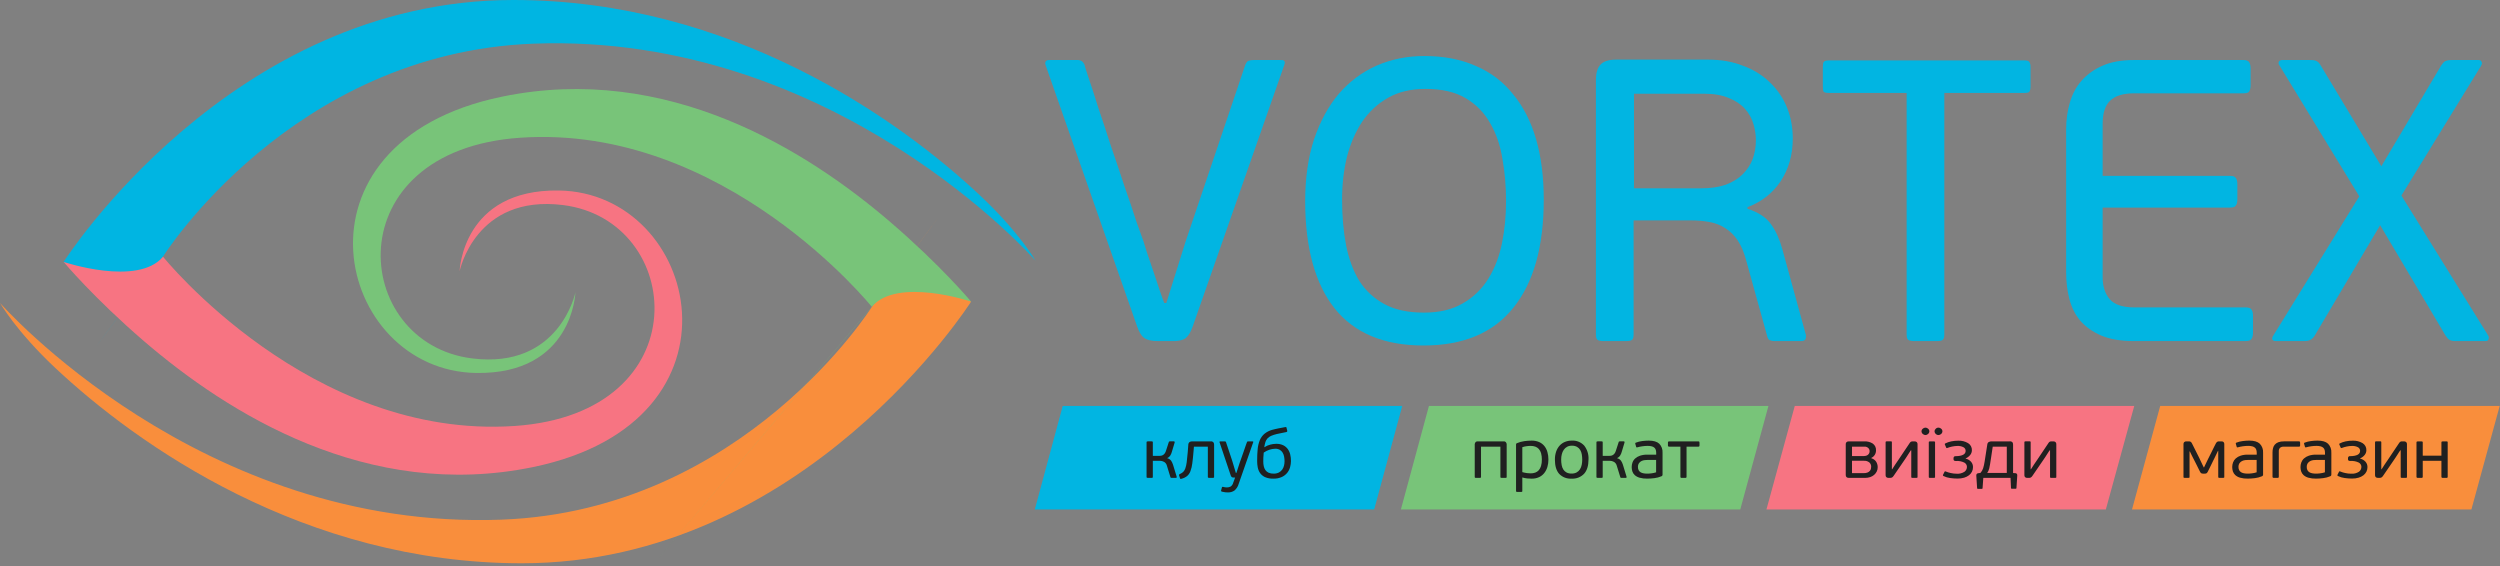 <?xml version="1.0" encoding="UTF-8"?> <svg xmlns="http://www.w3.org/2000/svg" width="848" height="192" viewBox="0 0 848 192" fill="none"><rect x="0" y="0" width="848" height="192" fill="#808080" stroke="none"/> <path fill-rule="evenodd" clip-rule="evenodd" d="M329.402 102.3C329.402 102.3 273.077 191.062 176.986 191.062C103.181 191.062 46.474 150.856 18.654 124.714C5.472 112.327 0 102.748 0 102.748C0 102.748 67.827 180.128 170.161 176.268C252.342 173.168 295.734 104.093 295.734 104.093C295.734 104.093 346.235 36.223 295.711 104.056C307.372 88.401 329.402 102.3 329.402 102.3Z" fill="#F98E3C"></path> <path d="M96.233 130.656H94.126V134.168H96.233V130.656Z" fill="white"></path> <path fill-rule="evenodd" clip-rule="evenodd" d="M329.402 102.3C329.402 102.3 304.346 93.874 295.711 104.056C133.203 295.698 295.734 104.093 295.734 104.093C295.734 104.093 245.818 42.008 176.529 46.711C113.472 50.992 118.912 116.446 160.15 121.577C189.871 125.273 195.183 99.162 195.183 99.162C195.183 99.162 194.33 127.018 161.515 126.508C113.985 125.769 94.984 48.438 170.156 32.815C226.467 21.111 273.945 51.233 302.098 75.402C319.142 90.03 329.402 102.3 329.402 102.3Z" fill="#78C479"></path> <path fill-rule="evenodd" clip-rule="evenodd" d="M21.586 88.847C21.586 88.847 77.953 0 174.115 0C247.974 0 304.723 40.243 332.562 66.411C345.754 78.81 351.23 88.399 351.23 88.399C351.23 88.399 283.353 10.945 180.944 14.809C98.704 17.91 55.277 87.052 55.277 87.052C55.277 87.052 4.74 154.984 55.3 87.088C43.633 102.759 21.586 88.847 21.586 88.847Z" fill="#00B5E2"></path> <path fill-rule="evenodd" clip-rule="evenodd" d="M21.586 88.847C21.586 88.847 46.661 97.281 55.302 87.09L55.279 87.054C55.279 87.054 105.233 149.198 174.57 144.49C237.673 140.205 232.23 74.688 190.961 69.554C161.218 65.853 155.902 91.99 155.902 91.99C155.902 91.99 156.756 64.107 189.596 64.618C237.16 65.357 256.175 142.762 180.944 158.402C124.591 170.117 77.078 139.965 48.905 115.773C31.854 101.129 21.586 88.847 21.586 88.847Z" fill="#F77482"></path> <path d="M404.591 110.664C403.956 112.477 403.231 113.747 402.415 114.472C401.69 115.197 400.42 115.605 398.607 115.696H392.759C390.764 115.696 389.268 115.379 388.271 114.744C387.274 114.109 386.412 112.749 385.687 110.664L354.679 22.128C354.498 21.675 354.498 21.267 354.679 20.904C354.86 20.541 355.223 20.36 355.767 20.36H365.559C366.647 20.36 367.418 20.904 367.871 21.992C367.871 22.173 368.324 23.624 369.231 26.344C370.138 28.973 371.226 32.328 372.495 36.408C373.855 40.397 375.306 44.795 376.847 49.6C378.479 54.315 380.02 58.893 381.471 63.336C383.012 67.688 384.327 71.587 385.415 75.032C386.594 78.387 387.41 80.653 387.863 81.832C387.954 82.104 388.316 83.283 388.951 85.368C389.676 87.453 390.447 89.72 391.263 92.168C392.079 94.616 392.85 96.928 393.575 99.104C394.3 101.189 394.754 102.413 394.935 102.776H395.615L402.143 81.968L422.407 21.992C422.77 21.176 423.132 20.723 423.495 20.632C423.948 20.451 424.538 20.36 425.263 20.36H434.647C435.735 20.36 436.052 20.949 435.599 22.128L404.591 110.664Z" fill="#01B5E2"></path> <path d="M523.642 67.688C523.642 83.645 520.197 95.885 513.306 104.408C506.506 112.931 496.351 117.192 482.842 117.192C469.423 117.192 459.359 112.976 452.65 104.544C446.031 96.112 442.722 84.008 442.722 68.232C442.722 60.344 443.719 53.363 445.714 47.288C447.799 41.123 450.61 35.955 454.146 31.784C457.773 27.613 462.034 24.44 466.93 22.264C471.917 20.088 477.311 19 483.114 19C489.733 19 495.581 20.133 500.658 22.4C505.735 24.576 509.951 27.795 513.306 32.056C516.751 36.227 519.335 41.304 521.058 47.288C522.781 53.272 523.642 60.072 523.642 67.688ZM510.858 68.232C510.858 63.245 510.45 58.485 509.634 53.952C508.909 49.328 507.503 45.248 505.418 41.712C503.423 38.176 500.658 35.365 497.122 33.28C493.586 31.195 489.053 30.152 483.522 30.152C478.626 30.152 474.41 31.149 470.874 33.144C467.338 35.139 464.391 37.859 462.034 41.304C459.767 44.749 458.045 48.739 456.866 53.272C455.778 57.805 455.234 62.611 455.234 67.688C455.234 73.309 455.687 78.477 456.594 83.192C457.501 87.816 458.997 91.851 461.082 95.296C463.258 98.651 466.114 101.28 469.65 103.184C473.186 105.088 477.629 106.04 482.978 106.04C488.237 106.04 492.634 104.997 496.17 102.912C499.797 100.827 502.698 98.016 504.874 94.48C507.05 90.944 508.591 86.909 509.498 82.376C510.405 77.843 510.858 73.128 510.858 68.232Z" fill="#01B5E2"></path> <path d="M541.333 27.16C541.333 24.803 541.831 23.08 542.829 21.992C543.826 20.813 545.639 20.224 548.269 20.224H579.413C583.765 20.224 587.663 20.904 591.109 22.264C594.645 23.533 597.682 25.392 600.221 27.84C602.759 30.197 604.709 33.008 606.069 36.272C607.429 39.536 608.109 43.117 608.109 47.016C608.109 52.456 606.749 57.261 604.029 61.432C601.309 65.512 597.546 68.459 592.741 70.272V70.816C596.458 71.995 599.133 73.763 600.765 76.12C602.397 78.387 603.666 81.197 604.573 84.552L612.461 113.248C612.642 113.701 612.642 114.245 612.461 114.88C612.37 115.424 611.826 115.696 610.829 115.696H601.853C601.399 115.696 600.901 115.605 600.357 115.424C599.903 115.243 599.586 114.744 599.405 113.928L592.197 87.952C591.471 85.323 590.519 83.147 589.341 81.424C588.162 79.701 586.757 78.341 585.125 77.344C583.583 76.347 581.815 75.667 579.821 75.304C577.917 74.941 575.831 74.76 573.565 74.76H554.117V113.384C554.117 114.381 553.935 115.016 553.573 115.288C553.21 115.56 552.53 115.696 551.533 115.696H543.917C543.01 115.696 542.33 115.56 541.877 115.288C541.514 115.016 541.333 114.381 541.333 113.384V27.16ZM595.597 47.56C595.597 45.747 595.325 43.933 594.781 42.12C594.237 40.216 593.285 38.493 591.925 36.952C590.565 35.411 588.751 34.187 586.485 33.28C584.218 32.283 581.362 31.784 577.917 31.784H554.253V63.88H576.965C580.229 63.88 583.039 63.472 585.397 62.656C587.754 61.749 589.658 60.571 591.109 59.12C592.65 57.579 593.783 55.856 594.509 53.952C595.234 51.957 595.597 49.827 595.597 47.56Z" fill="#01B5E2"></path> <path d="M646.729 31.512H620.209C619.393 31.512 618.849 31.376 618.577 31.104C618.396 30.741 618.305 30.152 618.305 29.336V22.672C618.305 21.947 618.396 21.403 618.577 21.04C618.849 20.677 619.393 20.496 620.209 20.496H686.849C687.665 20.496 688.164 20.677 688.345 21.04C688.617 21.403 688.753 21.947 688.753 22.672V29.336C688.753 30.152 688.617 30.741 688.345 31.104C688.164 31.376 687.665 31.512 686.849 31.512H659.513V113.384C659.513 114.381 659.332 115.016 658.969 115.288C658.607 115.56 657.972 115.696 657.065 115.696H649.313C648.407 115.696 647.727 115.56 647.273 115.288C646.911 115.016 646.729 114.381 646.729 113.384V31.512Z" fill="#01B5E2"></path> <path d="M764.216 112.84C764.216 113.837 764.035 114.563 763.672 115.016C763.4 115.469 762.72 115.696 761.632 115.696H723.824C719.382 115.696 715.664 115.061 712.672 113.792C709.771 112.523 707.414 110.845 705.6 108.76C703.878 106.675 702.654 104.227 701.928 101.416C701.203 98.605 700.84 95.613 700.84 92.44V43.752C700.84 40.669 701.248 37.723 702.064 34.912C702.88 32.011 704.195 29.517 706.008 27.432C707.912 25.256 710.315 23.533 713.216 22.264C716.118 20.995 719.654 20.36 723.824 20.36H760.952C761.95 20.36 762.584 20.587 762.856 21.04C763.219 21.493 763.4 22.219 763.4 23.216V28.928C763.4 29.925 763.219 30.651 762.856 31.104C762.584 31.467 761.95 31.648 760.952 31.648H723.96C720.152 31.648 717.387 32.509 715.664 34.232C714.032 35.864 713.216 38.448 713.216 41.984V59.664H756.464C757.462 59.664 758.096 59.891 758.368 60.344C758.731 60.797 758.912 61.523 758.912 62.52V67.688C758.912 68.595 758.731 69.275 758.368 69.728C758.096 70.181 757.462 70.408 756.464 70.408H713.216V94.072C713.216 97.155 714.032 99.648 715.664 101.552C717.296 103.365 720.062 104.272 723.96 104.272H761.632C762.72 104.272 763.4 104.499 763.672 104.952C764.035 105.405 764.216 106.131 764.216 107.128V112.84Z" fill="#01B5E2"></path> <path d="M844.062 113.928C844.244 114.291 844.244 114.699 844.062 115.152C843.972 115.515 843.609 115.696 842.974 115.696H833.046C832.049 115.696 831.324 115.56 830.87 115.288C830.417 115.016 829.964 114.517 829.51 113.792L807.342 76.392L785.174 113.792C784.721 114.517 784.222 115.016 783.678 115.288C783.225 115.56 782.5 115.696 781.502 115.696H772.118C771.393 115.696 770.94 115.515 770.758 115.152C770.668 114.789 770.758 114.381 771.03 113.928L800.27 66.6L773.07 21.992C772.889 21.72 772.844 21.403 772.934 21.04C773.116 20.587 773.524 20.36 774.158 20.36H783.542C784.721 20.36 785.492 20.496 785.854 20.768C786.308 20.949 786.761 21.448 787.214 22.264L807.75 56.4L828.014 22.264C828.468 21.539 828.921 21.04 829.374 20.768C829.918 20.496 830.689 20.36 831.686 20.36H840.662C841.297 20.36 841.66 20.587 841.75 21.04C841.932 21.403 841.886 21.811 841.614 22.264L814.55 66.328L844.062 113.928Z" fill="#01B5E2"></path> <path fill-rule="evenodd" clip-rule="evenodd" d="M608.785 137.696H723.941L714.296 172.821H599.177L608.785 137.696Z" fill="#F77482"></path> <path fill-rule="evenodd" clip-rule="evenodd" d="M634.779 155.303C635.25 155.084 635.646 154.732 635.917 154.289C636.199 153.845 636.347 153.329 636.345 152.803C636.379 152.35 636.296 151.896 636.104 151.484C635.911 151.073 635.615 150.719 635.244 150.456C634.404 149.931 633.425 149.672 632.434 149.713H627.104C626.829 149.695 626.557 149.784 626.346 149.961C626.254 150.05 626.182 150.159 626.136 150.279C626.089 150.399 626.069 150.528 626.077 150.656V161.152C626.071 161.278 626.091 161.403 626.135 161.52C626.179 161.638 626.247 161.745 626.333 161.836C626.438 161.929 626.56 162 626.693 162.045C626.826 162.089 626.966 162.107 627.106 162.096H632.682C633.25 162.101 633.816 162.013 634.356 161.836C634.845 161.678 635.299 161.425 635.691 161.093C636.063 160.776 636.366 160.387 636.584 159.949C636.809 159.487 636.922 158.978 636.914 158.464C636.916 157.829 636.746 157.205 636.423 156.659C636.041 156.059 635.447 155.625 634.76 155.444L634.779 155.303ZM628.201 151.505H632.456C632.683 151.494 632.91 151.527 633.124 151.604C633.338 151.68 633.535 151.798 633.704 151.95C633.853 152.087 633.971 152.254 634.051 152.439C634.131 152.625 634.171 152.825 634.168 153.027C634.18 153.31 634.112 153.59 633.972 153.836C633.854 154.033 633.695 154.205 633.508 154.339C633.326 154.464 633.123 154.555 632.909 154.608C632.721 154.658 632.528 154.686 632.334 154.69H628.201V151.505ZM634.608 159.053C634.539 159.312 634.409 159.55 634.229 159.749C634.014 159.98 633.75 160.162 633.457 160.28C633.051 160.434 632.619 160.506 632.185 160.49H628.199V156.292H632.21C632.882 156.241 633.549 156.443 634.08 156.858C634.286 157.045 634.449 157.275 634.556 157.532C634.664 157.789 634.715 158.066 634.704 158.344C634.702 158.583 634.67 158.821 634.608 159.052V159.053ZM639.596 161.176C639.585 161.305 639.604 161.434 639.65 161.555C639.697 161.675 639.77 161.783 639.865 161.871C640.067 162.029 640.319 162.108 640.574 162.096H641.136C641.37 162.106 641.603 162.053 641.809 161.942C642.022 161.797 642.201 161.608 642.335 161.388L646.15 155.822C646.345 155.541 646.524 155.273 646.687 155.02C646.85 154.767 647.009 154.519 647.164 154.277L647.629 153.545C647.784 153.302 647.96 153.038 648.155 152.755H648.302V161.765C648.294 161.815 648.298 161.866 648.315 161.914C648.333 161.961 648.361 162.003 648.399 162.037C648.49 162.082 648.592 162.102 648.693 162.096H650.038C650.143 162.105 650.249 162.084 650.343 162.037C650.378 162.001 650.403 161.958 650.418 161.911C650.433 161.864 650.437 161.814 650.429 161.765V150.656C650.439 150.525 650.418 150.393 650.37 150.27C650.321 150.148 650.245 150.038 650.148 149.949C649.952 149.789 649.706 149.705 649.453 149.713H648.821C648.574 149.693 648.327 149.751 648.114 149.878C647.927 150.037 647.769 150.229 647.651 150.444L643.969 155.94C643.562 156.506 643.2 157.036 642.883 157.531C642.566 158.026 642.213 158.573 641.823 159.171H641.725V150.067C641.733 150.012 641.729 149.957 641.714 149.904C641.699 149.851 641.673 149.802 641.638 149.76C641.545 149.704 641.437 149.679 641.329 149.689H639.994C639.89 149.682 639.787 149.707 639.697 149.76C639.658 149.8 639.629 149.848 639.612 149.902C639.594 149.955 639.59 150.011 639.598 150.067V161.176H639.596ZM658.45 145.424C658.201 145.183 657.868 145.048 657.521 145.046C657.35 145.047 657.181 145.081 657.023 145.148C656.866 145.215 656.723 145.312 656.604 145.435C656.48 145.543 656.381 145.675 656.311 145.823C656.242 145.971 656.204 146.133 656.201 146.296C656.202 146.464 656.239 146.629 656.309 146.781C656.378 146.934 656.479 147.07 656.604 147.181C656.727 147.305 656.874 147.404 657.036 147.47C657.198 147.537 657.371 147.571 657.546 147.57C657.887 147.564 658.211 147.424 658.45 147.181C658.578 147.072 658.682 146.936 658.754 146.784C658.825 146.631 658.864 146.465 658.866 146.296C658.864 146.129 658.826 145.965 658.754 145.814C658.683 145.663 658.579 145.53 658.45 145.424V145.424ZM654.024 145.435C653.785 145.192 653.46 145.052 653.12 145.046C652.771 145.049 652.437 145.188 652.19 145.435C652.064 145.541 651.961 145.673 651.89 145.821C651.818 145.97 651.779 146.132 651.774 146.296C651.777 146.465 651.815 146.631 651.887 146.783C651.959 146.936 652.062 147.071 652.19 147.181C652.437 147.427 652.771 147.567 653.12 147.57C653.46 147.564 653.785 147.424 654.024 147.181C654.153 147.071 654.256 146.936 654.328 146.783C654.399 146.631 654.438 146.465 654.44 146.296C654.436 146.131 654.397 145.968 654.325 145.819C654.254 145.67 654.151 145.538 654.024 145.432V145.435ZM656.372 150.072C656.381 150.018 656.377 149.963 656.36 149.912C656.343 149.86 656.313 149.814 656.274 149.777C656.183 149.732 656.082 149.712 655.981 149.718H654.636C654.534 149.711 654.433 149.732 654.342 149.777C654.303 149.814 654.273 149.86 654.256 149.912C654.239 149.963 654.235 150.018 654.244 150.072V161.746C654.235 161.8 654.239 161.855 654.256 161.906C654.273 161.958 654.303 162.004 654.342 162.041C654.433 162.087 654.534 162.107 654.636 162.1H655.981C656.082 162.107 656.183 162.086 656.274 162.041C656.313 162.004 656.343 161.958 656.36 161.906C656.377 161.855 656.381 161.8 656.372 161.746V150.067V150.072ZM666.74 155.496C667.34 155.241 667.868 154.844 668.281 154.341C668.661 153.884 668.869 153.308 668.868 152.713C668.885 152.236 668.775 151.763 668.55 151.342C668.324 150.922 667.991 150.568 667.584 150.319C666.57 149.718 665.402 149.425 664.225 149.477C663.428 149.474 662.633 149.554 661.852 149.716C661.156 149.857 660.482 150.09 659.847 150.409C659.811 150.422 659.778 150.443 659.75 150.471C659.723 150.498 659.701 150.531 659.687 150.567C659.673 150.603 659.667 150.642 659.67 150.681C659.672 150.719 659.682 150.757 659.701 150.792L660.14 151.812C660.148 151.862 660.174 151.907 660.213 151.939C660.252 151.972 660.301 151.989 660.351 151.989C660.439 151.981 660.526 151.961 660.608 151.93C661.116 151.732 661.639 151.578 662.173 151.47C662.751 151.341 663.342 151.274 663.934 151.269C664.662 151.223 665.389 151.377 666.036 151.715C666.254 151.835 666.434 152.011 666.559 152.226C666.684 152.44 666.749 152.685 666.746 152.933C666.746 154.088 665.637 154.69 663.42 154.737C663.327 154.713 663.23 154.711 663.136 154.731C663.042 154.751 662.954 154.792 662.878 154.851C662.803 154.911 662.742 154.986 662.7 155.073C662.658 155.159 662.637 155.254 662.638 155.35V155.751C662.627 155.841 662.639 155.933 662.673 156.018C662.707 156.103 662.762 156.177 662.833 156.235C663.021 156.334 663.233 156.379 663.445 156.364C664.435 156.29 665.427 156.481 666.318 156.918C666.579 157.061 666.797 157.27 666.95 157.525C667.103 157.78 667.184 158.072 667.186 158.369C667.187 158.687 667.112 159.001 666.97 159.285C666.828 159.57 666.621 159.818 666.367 160.008C665.566 160.528 664.615 160.764 663.665 160.681C662.99 160.68 662.317 160.601 661.66 160.445C661.116 160.328 660.584 160.164 660.07 159.953C659.986 159.91 659.895 159.882 659.801 159.87C659.759 159.868 659.717 159.879 659.682 159.903C659.646 159.926 659.619 159.96 659.605 160L659.068 161.061C659.05 161.102 659.04 161.145 659.041 161.189C659.041 161.233 659.051 161.277 659.069 161.317C659.088 161.357 659.115 161.392 659.148 161.421C659.181 161.45 659.221 161.471 659.263 161.483C659.958 161.826 660.706 162.049 661.476 162.143C662.306 162.266 663.143 162.329 663.982 162.332C664.752 162.345 665.519 162.242 666.257 162.025C666.849 161.852 667.404 161.572 667.895 161.2C668.319 160.876 668.661 160.459 668.895 159.979C669.128 159.5 669.247 158.973 669.241 158.44C669.253 157.769 669.013 157.117 668.568 156.614C668.085 156.083 667.448 155.716 666.746 155.564V155.494L666.74 155.496ZM671.118 160.497C670.996 160.493 670.876 160.518 670.766 160.569C670.656 160.62 670.56 160.696 670.485 160.792C670.389 160.951 670.346 161.137 670.363 161.322L670.632 165.544C670.632 165.63 670.662 165.714 670.717 165.78C670.764 165.813 670.82 165.83 670.877 165.827H672.221C672.287 165.827 672.351 165.806 672.405 165.768C672.436 165.741 672.46 165.706 672.475 165.667C672.49 165.628 672.495 165.586 672.49 165.544L672.735 162.102H681.978L682.125 165.474C682.119 165.51 682.121 165.548 682.13 165.584C682.139 165.62 682.156 165.653 682.179 165.682C682.202 165.711 682.231 165.735 682.264 165.752C682.296 165.769 682.333 165.779 682.37 165.781H683.715C683.754 165.784 683.794 165.777 683.83 165.762C683.867 165.747 683.899 165.724 683.925 165.694C683.952 165.664 683.97 165.629 683.981 165.591C683.991 165.553 683.992 165.513 683.984 165.474L684.253 161.3C684.265 161.134 684.236 160.967 684.167 160.816C684.103 160.71 684.01 160.625 683.9 160.569C683.79 160.512 683.667 160.488 683.543 160.497L682.835 160.45V150.845C682.846 150.561 682.778 150.279 682.639 150.032C682.51 149.902 682.351 149.805 682.176 149.749C682.002 149.694 681.817 149.681 681.636 149.713H675.595C675.218 149.688 674.842 149.779 674.518 149.973C674.387 150.078 674.279 150.21 674.204 150.361C674.128 150.511 674.085 150.677 674.079 150.845L673.174 156.624C673.064 157.391 672.892 158.148 672.66 158.888C672.472 159.458 672.163 159.98 671.755 160.421L671.118 160.497ZM680.703 160.426H674.052C674.199 160.22 674.33 160.003 674.443 159.777C674.576 159.493 674.679 159.195 674.749 158.889C674.838 158.527 674.928 158.07 675.018 157.518C675.108 156.966 675.218 156.264 675.348 155.411L675.935 151.508H680.703V160.424V160.426ZM686.67 161.182C686.659 161.31 686.678 161.44 686.724 161.56C686.771 161.681 686.844 161.789 686.939 161.877C687.141 162.034 687.392 162.114 687.648 162.101H688.21C688.444 162.112 688.677 162.059 688.883 161.948C689.096 161.803 689.275 161.614 689.409 161.394L693.223 155.827C693.419 155.546 693.598 155.279 693.761 155.026C693.924 154.772 694.083 154.524 694.238 154.282L694.703 153.551C694.858 153.308 695.034 153.044 695.229 152.761H695.376V161.771C695.368 161.821 695.372 161.872 695.389 161.919C695.406 161.967 695.435 162.009 695.473 162.042C695.564 162.087 695.666 162.108 695.767 162.101H697.112C697.217 162.11 697.323 162.09 697.417 162.042C697.451 162.007 697.477 161.964 697.492 161.917C697.507 161.87 697.51 161.82 697.503 161.771V150.656C697.512 150.525 697.492 150.393 697.443 150.27C697.395 150.148 697.319 150.038 697.222 149.949C697.026 149.789 696.78 149.705 696.527 149.713H695.895C695.648 149.693 695.4 149.751 695.187 149.878C695 150.037 694.843 150.229 694.724 150.444L691.043 155.94C690.636 156.506 690.274 157.036 689.957 157.531C689.64 158.026 689.287 158.573 688.897 159.171H688.799V150.067C688.807 150.012 688.803 149.957 688.788 149.904C688.773 149.851 688.747 149.802 688.712 149.76C688.619 149.704 688.511 149.679 688.403 149.689H687.068C686.964 149.682 686.86 149.707 686.771 149.76C686.732 149.8 686.703 149.848 686.685 149.902C686.668 149.955 686.664 150.011 686.672 150.067V161.176L686.67 161.182Z" fill="#202020"></path> <path fill-rule="evenodd" clip-rule="evenodd" d="M360.476 137.696H475.635L466.118 172.821H351L360.476 137.696Z" fill="#01B5E2"></path> <path fill-rule="evenodd" clip-rule="evenodd" d="M391.041 161.742V156.294H393.412C393.918 156.294 394.414 156.424 394.855 156.671C395.091 156.809 395.297 156.992 395.461 157.211C395.625 157.43 395.743 157.679 395.809 157.944L397.003 161.836C397.01 161.885 397.029 161.932 397.059 161.971C397.089 162.011 397.129 162.042 397.175 162.06C397.246 162.082 397.32 162.094 397.395 162.096H398.838C399.016 162.096 399.114 162.049 399.131 161.955C399.147 161.869 399.147 161.781 399.131 161.695L397.884 157.615C397.737 157.143 397.524 156.694 397.252 156.28C396.917 155.846 396.442 155.541 395.907 155.419L395.931 155.372C396.354 155.198 396.713 154.897 396.958 154.511C397.214 154.098 397.404 153.648 397.52 153.177L398.45 150.086C398.466 150.002 398.457 149.917 398.425 149.838C398.404 149.793 398.369 149.756 398.325 149.732C398.281 149.709 398.23 149.7 398.181 149.708H396.836C396.756 149.708 396.677 149.724 396.604 149.755C396.561 149.78 396.524 149.814 396.497 149.855C396.469 149.896 396.452 149.943 396.445 149.991L395.491 152.942C395.401 153.256 395.256 153.551 395.063 153.814C394.908 154.02 394.718 154.196 394.501 154.334C394.303 154.457 394.083 154.541 393.853 154.581C393.619 154.621 393.382 154.641 393.144 154.64H391.041V150.064C391.05 150.012 391.047 149.958 391.032 149.907C391.017 149.856 390.991 149.809 390.956 149.769C390.861 149.722 390.755 149.702 390.65 149.71H389.329C389.224 149.705 389.119 149.726 389.024 149.769C388.981 149.804 388.948 149.85 388.928 149.902C388.909 149.954 388.904 150.01 388.913 150.064V161.739C388.904 161.794 388.909 161.85 388.928 161.902C388.948 161.954 388.981 162 389.024 162.034C389.119 162.079 389.224 162.099 389.329 162.093H390.65C390.755 162.102 390.861 162.082 390.956 162.034C390.991 161.995 391.017 161.948 391.032 161.897C391.047 161.846 391.05 161.792 391.041 161.739V161.739L391.041 161.742ZM402.876 153.439C402.762 154.84 402.644 155.972 402.525 156.836C402.44 157.543 402.28 158.238 402.048 158.911C401.9 159.354 401.654 159.757 401.327 160.091C401.006 160.38 400.638 160.612 400.238 160.775C400.183 160.786 400.131 160.809 400.085 160.842C400.039 160.876 400.001 160.918 399.973 160.967C399.945 161.017 399.928 161.071 399.923 161.128C399.919 161.184 399.926 161.241 399.945 161.294L400.263 162.237C400.27 162.299 400.3 162.356 400.348 162.395C400.396 162.434 400.458 162.454 400.519 162.448C400.631 162.435 400.742 162.411 400.85 162.378C401.512 162.202 402.132 161.893 402.672 161.47C403.173 161.033 403.555 160.477 403.785 159.854C404.099 159.006 404.311 158.123 404.417 157.224C404.563 156.163 404.702 154.846 404.832 153.274L404.979 151.505H409.699V161.741C409.689 161.795 409.694 161.852 409.714 161.904C409.733 161.956 409.767 162.001 409.81 162.036C409.915 162.081 410.029 162.101 410.144 162.095H411.356C411.483 162.105 411.61 162.085 411.727 162.036C411.767 161.999 411.797 161.952 411.814 161.901C411.831 161.849 411.835 161.794 411.826 161.741V150.892C411.846 150.582 411.76 150.274 411.581 150.02C411.454 149.901 411.302 149.813 411.137 149.76C410.971 149.707 410.796 149.69 410.624 149.713H404.323C404.004 149.699 403.691 149.798 403.44 149.994C403.318 150.108 403.222 150.247 403.158 150.402C403.095 150.556 403.065 150.723 403.072 150.89L402.876 153.439ZM425.104 149.972C425.153 149.8 425.08 149.713 424.884 149.713H423.319C423.243 149.705 423.167 149.725 423.105 149.768C423.042 149.811 422.997 149.875 422.977 149.949C422.895 150.169 422.785 150.471 422.647 150.857C422.508 151.243 422.362 151.663 422.206 152.121C422.051 152.58 421.892 153.035 421.73 153.501C421.568 153.968 421.416 154.394 421.278 154.787C421.139 155.179 421.025 155.506 420.935 155.765C420.845 156.025 420.794 156.171 420.776 156.202C420.758 156.232 420.682 156.45 420.543 156.851C420.405 157.252 420.258 157.699 420.104 158.195C419.949 158.69 419.798 159.158 419.651 159.6C419.504 160.041 419.407 160.323 419.358 160.449H419.211L417.964 156.298C417.931 156.204 417.86 155.992 417.753 155.661C417.646 155.33 417.52 154.948 417.374 154.517C417.227 154.084 417.072 153.62 416.909 153.125C416.746 152.63 416.592 152.166 416.445 151.734C416.298 151.301 416.172 150.924 416.066 150.601C415.96 150.279 415.89 150.062 415.855 149.953C415.835 149.879 415.79 149.815 415.727 149.772C415.665 149.729 415.589 149.709 415.513 149.717H413.88C413.684 149.717 413.611 149.804 413.66 149.977L417.426 161.156C417.45 161.3 417.502 161.438 417.58 161.561C417.658 161.685 417.759 161.792 417.878 161.876C418.069 161.95 418.273 161.986 418.477 161.982H418.942C418.925 162.029 418.889 162.139 418.832 162.312C418.775 162.485 418.71 162.669 418.636 162.866C418.562 163.063 418.496 163.248 418.425 163.42C418.355 163.593 418.319 163.701 418.303 163.751C418.178 164.254 417.885 164.701 417.472 165.015C417.062 165.244 416.596 165.354 416.127 165.333C415.943 165.335 415.759 165.323 415.577 165.298C415.421 165.275 415.189 165.224 414.88 165.144C414.793 165.114 414.7 165.11 414.611 165.132C414.57 165.156 414.536 165.188 414.51 165.227C414.485 165.266 414.469 165.31 414.464 165.357L414.195 166.395C414.13 166.582 414.228 166.708 414.489 166.772C414.857 166.874 415.233 166.945 415.613 166.983C415.955 167.015 416.24 167.03 416.469 167.03C417.267 167.063 418.055 166.84 418.717 166.393C419.415 165.802 419.918 165.012 420.16 164.129L425.104 149.972ZM430.325 160.351C429.897 160.163 429.526 159.866 429.249 159.489C428.97 159.097 428.774 158.652 428.674 158.181C428.556 157.638 428.499 157.084 428.503 156.529C428.503 156.121 428.511 155.699 428.527 155.264C428.543 154.829 428.584 154.251 428.65 153.531C429.239 153.105 429.891 152.775 430.582 152.552C431.212 152.336 431.872 152.221 432.538 152.21C433.083 152.188 433.624 152.314 434.103 152.576C434.499 152.809 434.831 153.137 435.069 153.531C435.315 153.95 435.484 154.409 435.571 154.887C435.669 155.404 435.718 155.929 435.717 156.456C435.715 156.944 435.658 157.431 435.546 157.907C435.436 158.393 435.232 158.853 434.947 159.262C434.651 159.681 434.262 160.024 433.809 160.265C433.248 160.544 432.626 160.678 432 160.654C431.426 160.673 430.855 160.57 430.325 160.351V160.351ZM430.9 150.81C430.186 150.989 429.508 151.288 428.895 151.694C428.882 151.68 428.864 151.672 428.846 151.67C428.922 151.074 429.053 150.486 429.237 149.914C429.385 149.46 429.626 149.042 429.946 148.688C430.295 148.322 430.715 148.033 431.181 147.838C431.809 147.573 432.46 147.364 433.125 147.213C434.005 147.009 435.073 146.789 436.329 146.553C436.39 146.544 436.448 146.52 436.498 146.483C436.548 146.447 436.589 146.398 436.615 146.342C436.642 146.286 436.654 146.224 436.651 146.162C436.648 146.1 436.63 146.04 436.598 145.986L436.377 145.067C436.374 145.022 436.358 144.979 436.332 144.942C436.307 144.905 436.272 144.875 436.231 144.856C436.124 144.843 436.016 144.851 435.913 144.879C435.619 144.943 435.289 145.006 434.922 145.068C434.555 145.131 434.177 145.201 433.786 145.279C433.394 145.358 433.003 145.44 432.612 145.527C432.221 145.614 431.862 145.704 431.535 145.798C430.555 146.062 429.641 146.532 428.858 147.178C428.176 147.774 427.645 148.521 427.305 149.36C426.92 150.334 426.681 151.359 426.596 152.402C426.482 153.567 426.425 154.895 426.425 156.388C426.425 157.101 426.49 157.811 426.62 158.511C426.743 159.2 427.01 159.855 427.403 160.433C427.826 161.034 428.399 161.514 429.065 161.825C429.959 162.214 430.929 162.395 431.902 162.355C432.902 162.392 433.898 162.2 434.813 161.793C435.524 161.458 436.151 160.967 436.646 160.355C437.098 159.783 437.426 159.124 437.612 158.42C437.794 157.751 437.889 157.061 437.893 156.368C437.895 155.634 437.813 154.902 437.649 154.187C437.498 153.516 437.215 152.883 436.817 152.323C436.413 151.77 435.88 151.325 435.264 151.026C434.51 150.68 433.685 150.515 432.855 150.542C432.195 150.551 431.538 150.641 430.9 150.81Z" fill="#202020"></path> <path fill-rule="evenodd" clip-rule="evenodd" d="M484.698 137.696H599.855L590.295 172.821H475.177L484.698 137.696Z" fill="#78C479"></path> <path fill-rule="evenodd" clip-rule="evenodd" d="M502.358 161.741V151.505H508.936V161.741C508.927 161.795 508.931 161.85 508.948 161.901C508.965 161.953 508.994 161.999 509.034 162.036C509.125 162.081 509.226 162.102 509.327 162.095H510.673C510.778 162.104 510.884 162.084 510.978 162.036C511.014 161.997 511.04 161.95 511.054 161.899C511.069 161.848 511.073 161.794 511.064 161.741V150.68C511.048 150.459 510.971 150.247 510.843 150.066C510.752 149.942 510.629 149.843 510.488 149.782C510.346 149.72 510.19 149.697 510.037 149.715H501.256C501.102 149.697 500.946 149.72 500.805 149.782C500.663 149.843 500.54 149.942 500.448 150.066C500.321 150.247 500.245 150.459 500.229 150.68V161.741C500.219 161.795 500.223 161.85 500.24 161.901C500.257 161.953 500.287 161.999 500.326 162.036C500.417 162.081 500.518 162.102 500.62 162.095H501.969C502.07 162.102 502.171 162.081 502.262 162.036C502.302 161.999 502.331 161.953 502.348 161.901C502.365 161.85 502.369 161.795 502.36 161.741V161.741H502.358ZM524.88 153.321C524.673 152.579 524.32 151.887 523.841 151.284C523.365 150.701 522.757 150.241 522.068 149.939C521.264 149.6 520.397 149.436 519.525 149.456C518.698 149.459 517.873 149.518 517.055 149.633C516.188 149.752 515.341 149.986 514.536 150.328C514.448 150.35 514.37 150.402 514.316 150.476C514.263 150.549 514.237 150.639 514.243 150.73V166.536C514.235 166.586 514.239 166.637 514.256 166.684C514.273 166.732 514.302 166.774 514.34 166.807C514.431 166.852 514.533 166.873 514.634 166.866H516.003C516.101 166.874 516.198 166.853 516.284 166.807C516.318 166.772 516.344 166.729 516.359 166.681C516.374 166.634 516.377 166.585 516.37 166.536V161.955C516.925 162.12 517.494 162.233 518.07 162.29C518.599 162.337 519.092 162.36 519.549 162.36C520.408 162.378 521.26 162.205 522.043 161.854C522.736 161.534 523.343 161.055 523.816 160.457C524.293 159.845 524.65 159.149 524.87 158.405C525.11 157.59 525.229 156.743 525.221 155.893C525.23 155.024 525.115 154.158 524.88 153.321V153.321ZM522.716 158.075C522.562 158.607 522.295 159.1 521.933 159.519C521.607 159.881 521.195 160.155 520.735 160.316C520.243 160.485 519.726 160.568 519.207 160.563C518.794 160.56 518.381 160.533 517.972 160.48C517.43 160.406 516.895 160.292 516.37 160.14V151.691C516.814 151.534 517.273 151.424 517.74 151.363C518.217 151.29 518.699 151.251 519.182 151.246C519.718 151.238 520.252 151.321 520.76 151.492C521.216 151.653 521.626 151.923 521.954 152.279C522.318 152.69 522.582 153.18 522.727 153.71C522.921 154.42 523.012 155.156 522.996 155.892C523.013 156.63 522.918 157.366 522.716 158.075V158.075ZM537.366 151.151C536.833 150.569 536.176 150.114 535.443 149.82C534.71 149.526 533.921 149.4 533.133 149.453C532.356 149.445 531.586 149.588 530.864 149.875C530.173 150.152 529.552 150.579 529.046 151.125C528.513 151.712 528.106 152.402 527.852 153.153C527.553 154.042 527.409 154.975 527.425 155.913C527.425 158.036 527.905 159.64 528.865 160.725C529.402 161.287 530.057 161.724 530.782 162.005C531.508 162.286 532.286 162.405 533.062 162.352C533.855 162.405 534.651 162.282 535.391 161.993C536.132 161.704 536.8 161.255 537.347 160.678C538.331 159.562 538.822 157.95 538.822 155.842C538.92 154.154 538.403 152.487 537.366 151.151ZM536.52 157.661C536.418 158.196 536.219 158.708 535.933 159.171C535.656 159.611 535.273 159.976 534.82 160.232C534.291 160.515 533.696 160.653 533.096 160.633C532.51 160.655 531.927 160.534 531.397 160.282C530.957 160.053 530.582 159.716 530.309 159.302C530.014 158.843 529.815 158.33 529.722 157.793C529.603 157.152 529.545 156.5 529.55 155.847C529.547 155.243 529.621 154.64 529.771 154.055C529.901 153.524 530.125 153.021 530.431 152.569C530.721 152.147 531.106 151.799 531.555 151.554C532.053 151.293 532.609 151.163 533.171 151.177C533.783 151.152 534.391 151.29 534.932 151.578C535.374 151.831 535.744 152.192 536.008 152.628C536.28 153.093 536.463 153.605 536.546 154.137C536.645 154.726 536.694 155.321 536.692 155.918C536.693 156.503 536.635 157.087 536.52 157.661V157.661ZM543.636 161.741V156.293H546.008C546.513 156.294 547.01 156.423 547.451 156.671C547.687 156.808 547.893 156.992 548.056 157.211C548.22 157.43 548.338 157.679 548.404 157.944L549.602 161.836C549.608 161.885 549.627 161.932 549.657 161.972C549.687 162.011 549.728 162.042 549.774 162.06C549.845 162.082 549.919 162.094 549.994 162.095H551.437C551.615 162.095 551.713 162.049 551.73 161.955C551.746 161.869 551.746 161.781 551.73 161.695L550.483 157.615C550.336 157.142 550.123 156.693 549.85 156.28C549.516 155.846 549.04 155.541 548.506 155.419L548.53 155.372C548.953 155.198 549.312 154.897 549.557 154.511C549.813 154.098 550.003 153.648 550.119 153.176L551.049 150.085C551.064 150.002 551.056 149.916 551.024 149.838C551.003 149.793 550.968 149.756 550.924 149.732C550.88 149.709 550.829 149.7 550.78 149.708H549.434C549.355 149.708 549.276 149.724 549.203 149.755C549.16 149.78 549.123 149.814 549.096 149.855C549.068 149.896 549.05 149.942 549.044 149.991L548.09 152.942C547.999 153.255 547.855 153.551 547.662 153.814C547.507 154.02 547.317 154.195 547.1 154.333C546.902 154.457 546.682 154.541 546.452 154.581C546.218 154.621 545.981 154.641 545.743 154.64H543.64V150.064C543.649 150.012 543.646 149.958 543.631 149.907C543.616 149.856 543.59 149.809 543.554 149.769C543.46 149.722 543.354 149.702 543.249 149.71H541.928C541.823 149.705 541.718 149.726 541.623 149.769C541.58 149.804 541.547 149.85 541.527 149.902C541.508 149.954 541.503 150.01 541.512 150.064V161.739C541.503 161.794 541.508 161.85 541.527 161.902C541.546 161.954 541.579 161.999 541.623 162.034C541.718 162.078 541.823 162.099 541.928 162.093H543.249C543.354 162.102 543.46 162.082 543.554 162.034C543.59 161.995 543.616 161.948 543.631 161.896C543.646 161.845 543.649 161.792 543.64 161.739V161.739L543.636 161.741ZM563.933 153.557C563.971 152.998 563.891 152.436 563.697 151.91C563.504 151.383 563.201 150.904 562.809 150.503C562.059 149.803 560.869 149.453 559.239 149.453C558.502 149.458 557.767 149.509 557.038 149.606C556.309 149.691 555.594 149.87 554.91 150.137C554.861 150.148 554.815 150.17 554.775 150.2C554.735 150.231 554.702 150.269 554.678 150.314C554.654 150.387 554.658 150.467 554.69 150.538L554.983 151.552C554.988 151.6 555.007 151.646 555.037 151.684C555.068 151.721 555.109 151.749 555.155 151.763C555.263 151.775 555.373 151.759 555.472 151.716C555.989 151.567 556.517 151.456 557.05 151.386C557.653 151.295 558.262 151.248 558.872 151.245C559.371 151.232 559.869 151.291 560.351 151.42C560.686 151.51 560.993 151.683 561.243 151.923C561.453 152.138 561.601 152.405 561.672 152.696C561.749 153.026 561.786 153.363 561.782 153.702V154.217H558.798C557.957 154.195 557.118 154.314 556.316 154.568C555.709 154.765 555.147 155.083 554.666 155.503C554.254 155.87 553.939 156.333 553.749 156.851C553.563 157.355 553.467 157.887 553.467 158.424C553.465 158.93 553.544 159.433 553.7 159.914C553.86 160.396 554.142 160.828 554.519 161.168C554.983 161.571 555.53 161.865 556.121 162.031C556.968 162.267 557.846 162.374 558.725 162.35C559.547 162.348 560.369 162.293 561.184 162.185C562.004 162.085 562.807 161.871 563.568 161.549C563.688 161.501 563.79 161.416 563.856 161.305C563.923 161.194 563.95 161.064 563.935 160.936V153.557H563.933ZM561.755 160.208C561.484 160.306 561.206 160.38 560.924 160.433C560.63 160.488 560.341 160.535 560.056 160.573C559.796 160.61 559.535 160.633 559.273 160.643C559.037 160.652 558.845 160.655 558.698 160.655C558.288 160.658 557.879 160.623 557.476 160.549C557.132 160.49 556.8 160.371 556.497 160.198C556.22 160.033 555.992 159.797 555.837 159.514C555.665 159.184 555.58 158.814 555.593 158.441C555.564 157.97 555.687 157.502 555.944 157.106C556.168 156.794 556.467 156.543 556.812 156.375C557.154 156.21 557.522 156.106 557.9 156.069C558.237 156.032 558.576 156.012 558.915 156.01H561.751V160.208L561.755 160.208ZM572.075 161.672V151.505H576.036C576.101 151.516 576.168 151.512 576.232 151.493C576.295 151.475 576.354 151.442 576.403 151.398C576.456 151.307 576.48 151.203 576.473 151.098V150.167C576.48 150.051 576.456 149.935 576.403 149.832C576.356 149.784 576.298 149.748 576.234 149.727C576.17 149.706 576.102 149.701 576.036 149.712H566.207C566.142 149.703 566.077 149.709 566.015 149.73C565.953 149.751 565.897 149.786 565.852 149.832C565.789 149.932 565.759 150.049 565.766 150.167V151.098C565.76 151.205 565.79 151.311 565.852 151.398C565.9 151.44 565.956 151.472 566.017 151.49C566.079 151.509 566.143 151.514 566.207 151.505H569.997V161.672C569.988 161.732 569.993 161.794 570.01 161.853C570.026 161.911 570.055 161.966 570.094 162.013C570.196 162.078 570.317 162.107 570.437 162.095H571.635C571.755 162.107 571.876 162.078 571.978 162.013C572.016 161.966 572.045 161.911 572.062 161.853C572.079 161.794 572.083 161.732 572.075 161.672V161.672H572.075Z" fill="#202020"></path> <path fill-rule="evenodd" clip-rule="evenodd" d="M732.742 137.696H847.898L838.296 172.821H723.177L732.742 137.696Z" fill="#F98E3C"></path> <path fill-rule="evenodd" clip-rule="evenodd" d="M742.814 153.133C742.83 153.165 742.899 153.314 743.024 153.581C743.15 153.849 743.284 154.135 743.439 154.442C743.595 154.748 743.737 155.031 743.867 155.291C743.998 155.551 744.071 155.696 744.088 155.727C744.153 155.853 744.291 156.12 744.504 156.529C744.716 156.937 744.936 157.374 745.163 157.838C745.391 158.302 745.608 158.738 745.812 159.147C746.016 159.556 746.15 159.823 746.215 159.949C746.306 160.165 746.449 160.356 746.631 160.504C746.831 160.619 747.061 160.673 747.291 160.657H747.853C748.08 160.674 748.307 160.621 748.502 160.504C748.677 160.352 748.815 160.163 748.905 159.949C749.052 159.651 749.248 159.257 749.492 158.77C749.737 158.282 749.973 157.803 750.201 157.331L750.8 156.093C750.972 155.741 751.073 155.538 751.106 155.491L752.329 152.944H752.427V161.741C752.417 161.795 752.421 161.85 752.438 161.901C752.455 161.953 752.485 161.999 752.524 162.036C752.615 162.082 752.716 162.102 752.818 162.095H754.089C754.195 162.105 754.301 162.084 754.395 162.036C754.43 161.997 754.456 161.95 754.471 161.899C754.486 161.848 754.489 161.794 754.481 161.741V150.586C754.477 150.371 754.403 150.164 754.27 149.996C754.173 149.891 754.052 149.811 753.917 149.762C753.783 149.713 753.639 149.697 753.497 149.715H752.738C752.51 149.699 752.281 149.748 752.079 149.855C751.883 150.006 751.724 150.2 751.614 150.421C751.581 150.484 751.507 150.629 751.394 150.858C751.279 151.085 751.141 151.357 750.978 151.671C750.815 151.985 750.648 152.324 750.477 152.685C750.306 153.047 750.139 153.388 749.976 153.699C749.813 154.01 749.673 154.289 749.56 154.525C749.446 154.761 749.372 154.91 749.34 154.973C749.291 155.052 749.181 155.268 749.01 155.622C748.838 155.976 748.658 156.357 748.46 156.766C748.261 157.174 748.08 157.556 747.909 157.91C747.739 158.264 747.636 158.48 747.603 158.558H747.533C747.5 158.511 747.411 158.339 747.264 158.039C747.117 157.74 746.962 157.414 746.8 157.061C746.637 156.707 746.481 156.381 746.334 156.082C746.241 155.906 746.16 155.725 746.09 155.539L743.522 150.421C743.429 150.187 743.267 149.985 743.058 149.843C742.852 149.748 742.625 149.703 742.398 149.713H741.64C741.497 149.697 741.353 149.713 741.218 149.76C741.082 149.807 740.959 149.884 740.857 149.984C740.715 150.153 740.637 150.366 740.637 150.586V161.742C740.628 161.796 740.632 161.85 740.649 161.902C740.666 161.953 740.696 162 740.735 162.037C740.826 162.082 740.927 162.103 741.029 162.096H742.3C742.405 162.105 742.511 162.085 742.606 162.037C742.641 161.998 742.667 161.95 742.682 161.899C742.697 161.848 742.7 161.795 742.691 161.742V153.133H742.814V153.133ZM767.634 153.554C767.673 152.995 767.593 152.433 767.399 151.907C767.205 151.381 766.902 150.901 766.51 150.5C765.761 149.8 764.571 149.45 762.94 149.45C762.204 149.455 761.469 149.506 760.739 149.604C760.01 149.688 759.295 149.867 758.612 150.135C758.563 150.146 758.517 150.167 758.477 150.198C758.436 150.228 758.403 150.267 758.38 150.311C758.355 150.385 758.359 150.465 758.392 150.535L758.685 151.55C758.69 151.598 758.708 151.643 758.739 151.681C758.769 151.718 758.81 151.746 758.857 151.76C758.965 151.773 759.074 151.756 759.174 151.713C759.691 151.564 760.218 151.454 760.752 151.383C761.355 151.292 761.964 151.245 762.573 151.243C763.072 151.23 763.571 151.288 764.053 151.417C764.388 151.507 764.695 151.68 764.946 151.92C765.155 152.135 765.303 152.402 765.374 152.693C765.45 153.023 765.487 153.361 765.483 153.699V154.214H762.5C761.659 154.192 760.82 154.311 760.018 154.565C759.41 154.763 758.849 155.081 758.368 155.5C757.956 155.868 757.641 156.331 757.45 156.848C757.264 157.352 757.169 157.885 757.169 158.421C757.167 158.927 757.245 159.43 757.402 159.911C757.562 160.393 757.844 160.825 758.221 161.165C758.684 161.568 759.231 161.863 759.822 162.029C760.67 162.264 761.548 162.371 762.427 162.348C763.249 162.345 764.07 162.29 764.885 162.183C765.706 162.083 766.508 161.868 767.27 161.546C767.39 161.499 767.491 161.413 767.558 161.302C767.624 161.191 767.652 161.061 767.637 160.933V153.557L767.634 153.554ZM765.457 160.206C765.186 160.303 764.908 160.378 764.625 160.43C764.331 160.485 764.042 160.532 763.756 160.57C763.497 160.607 763.236 160.631 762.974 160.641C762.738 160.649 762.546 160.653 762.399 160.653C761.989 160.655 761.58 160.62 761.177 160.546C760.833 160.488 760.501 160.369 760.198 160.195C759.921 160.03 759.694 159.794 759.539 159.512C759.366 159.181 759.281 158.811 759.294 158.438C759.266 157.967 759.389 157.5 759.645 157.103C759.869 156.792 760.167 156.54 760.513 156.372C760.855 156.207 761.223 156.104 761.601 156.066C761.938 156.029 762.277 156.009 762.616 156.007H765.453V160.205L765.457 160.206ZM774.724 151.502H779.786C779.847 151.512 779.908 151.508 779.967 151.491C780.026 151.475 780.081 151.446 780.128 151.407C780.187 151.306 780.213 151.189 780.202 151.073V150.164C780.208 150.048 780.183 149.932 780.128 149.83C780.086 149.783 780.032 149.747 779.973 149.726C779.913 149.705 779.849 149.699 779.786 149.71H774.699C774.046 149.688 773.394 149.792 772.78 150.017C772.329 150.189 771.926 150.468 771.606 150.83C771.317 151.177 771.112 151.585 771.007 152.024C770.892 152.487 770.835 152.962 770.836 153.439V161.671C770.827 161.734 770.833 161.798 770.855 161.858C770.876 161.917 770.912 161.971 770.959 162.013C771.07 162.076 771.198 162.104 771.325 162.095H772.504C772.632 162.109 772.761 162.08 772.871 162.013C772.91 161.966 772.938 161.911 772.955 161.853C772.972 161.794 772.976 161.732 772.968 161.672V153.106C772.949 152.886 772.977 152.664 773.048 152.456C773.12 152.247 773.234 152.056 773.384 151.894C773.768 151.601 774.248 151.462 774.729 151.505V151.505L774.724 151.502ZM790.791 153.554C790.83 152.995 790.749 152.433 790.556 151.907C790.362 151.38 790.059 150.901 789.667 150.5C788.917 149.8 787.727 149.45 786.097 149.45C785.361 149.455 784.625 149.506 783.896 149.604C783.167 149.689 782.452 149.867 781.769 150.135C781.719 150.146 781.673 150.167 781.633 150.198C781.593 150.228 781.56 150.267 781.536 150.311C781.512 150.385 781.516 150.465 781.549 150.535L781.842 151.55C781.846 151.598 781.865 151.643 781.896 151.681C781.926 151.718 781.967 151.746 782.013 151.76C782.121 151.773 782.231 151.756 782.331 151.713C782.848 151.564 783.375 151.454 783.908 151.383C784.511 151.292 785.12 151.245 785.73 151.243C786.229 151.23 786.727 151.288 787.209 151.417C787.545 151.507 787.852 151.68 788.102 151.92C788.311 152.135 788.459 152.402 788.53 152.693C788.607 153.023 788.644 153.361 788.64 153.699V154.214H785.657C784.816 154.192 783.977 154.311 783.174 154.565C782.567 154.763 782.006 155.081 781.524 155.5C781.112 155.868 780.797 156.331 780.607 156.848C780.421 157.352 780.326 157.885 780.326 158.421C780.323 158.927 780.402 159.43 780.558 159.911C780.718 160.393 781 160.825 781.377 161.165C781.841 161.568 782.388 161.863 782.979 162.029C783.826 162.264 784.704 162.371 785.583 162.348C786.405 162.345 787.227 162.29 788.042 162.183C788.862 162.082 789.665 161.868 790.426 161.546C790.546 161.499 790.648 161.413 790.714 161.302C790.78 161.191 790.808 161.061 790.793 160.933V153.557L790.791 153.554ZM788.613 160.206C788.342 160.303 788.064 160.378 787.781 160.43C787.488 160.485 787.198 160.532 786.913 160.57C786.654 160.607 786.392 160.631 786.13 160.641C785.894 160.649 785.703 160.653 785.556 160.653C785.146 160.655 784.737 160.62 784.333 160.546C783.989 160.488 783.658 160.369 783.356 160.195C783.078 160.031 782.85 159.795 782.695 159.512C782.522 159.181 782.438 158.811 782.451 158.438C782.423 157.967 782.546 157.5 782.802 157.103C783.026 156.792 783.325 156.54 783.67 156.372C784.012 156.207 784.381 156.104 784.758 156.066C785.096 156.029 785.434 156.009 785.774 156.007H788.61V160.205L788.613 160.206ZM800.546 155.488C801.146 155.233 801.674 154.837 802.087 154.333C802.467 153.876 802.675 153.3 802.674 152.705C802.691 152.228 802.581 151.755 802.356 151.334C802.13 150.914 801.797 150.56 801.39 150.311C800.374 149.711 799.206 149.421 798.027 149.474C797.23 149.471 796.436 149.551 795.656 149.713C794.959 149.854 794.285 150.087 793.65 150.406C793.614 150.419 793.581 150.441 793.553 150.468C793.525 150.495 793.504 150.528 793.49 150.564C793.476 150.6 793.47 150.639 793.472 150.678C793.475 150.717 793.485 150.754 793.503 150.789L793.944 151.809C793.952 151.859 793.977 151.904 794.016 151.936C794.055 151.969 794.104 151.986 794.154 151.986C794.242 151.978 794.329 151.959 794.411 151.927C794.918 151.729 795.442 151.575 795.976 151.467C796.554 151.338 797.145 151.271 797.737 151.266C798.465 151.221 799.193 151.374 799.84 151.712C800.057 151.832 800.238 152.008 800.363 152.223C800.488 152.437 800.552 152.682 800.549 152.93C800.549 154.085 799.44 154.687 797.223 154.734C797.13 154.71 797.033 154.709 796.939 154.728C796.845 154.748 796.757 154.789 796.681 154.849C796.606 154.908 796.545 154.984 796.503 155.07C796.462 155.156 796.44 155.251 796.441 155.347V155.748C796.43 155.838 796.442 155.93 796.476 156.015C796.51 156.1 796.565 156.174 796.636 156.232C796.824 156.331 797.036 156.376 797.247 156.361C798.237 156.287 799.229 156.478 800.121 156.915C800.382 157.058 800.6 157.267 800.753 157.522C800.905 157.777 800.987 158.069 800.989 158.366C800.989 158.684 800.915 158.998 800.773 159.282C800.631 159.567 800.424 159.815 800.17 160.006C799.369 160.525 798.418 160.761 797.468 160.678C796.793 160.677 796.12 160.598 795.462 160.442C794.919 160.325 794.387 160.161 793.873 159.95C793.789 159.907 793.698 159.879 793.604 159.867C793.562 159.865 793.52 159.876 793.485 159.9C793.449 159.923 793.423 159.957 793.408 159.997L792.87 161.059C792.852 161.099 792.843 161.142 792.844 161.186C792.844 161.231 792.854 161.274 792.872 161.314C792.891 161.354 792.918 161.389 792.951 161.418C792.985 161.447 793.024 161.468 793.066 161.48C793.761 161.823 794.51 162.046 795.279 162.14C796.109 162.263 796.947 162.326 797.786 162.329C798.555 162.343 799.321 162.239 800.06 162.022C800.651 161.849 801.207 161.569 801.698 161.197C802.122 160.874 802.464 160.456 802.698 159.977C802.931 159.498 803.05 158.971 803.043 158.438C803.056 157.766 802.816 157.114 802.371 156.611C801.888 156.08 801.251 155.713 800.549 155.562V155.491L800.546 155.488ZM805.608 161.173C805.597 161.302 805.616 161.431 805.662 161.552C805.709 161.672 805.782 161.781 805.877 161.869C806.079 162.026 806.331 162.105 806.586 162.093H807.148C807.382 162.103 807.615 162.05 807.821 161.94C808.034 161.795 808.213 161.606 808.347 161.385L812.162 155.819C812.357 155.538 812.537 155.27 812.7 155.017C812.863 154.764 813.022 154.516 813.179 154.275C813.333 154.032 813.488 153.788 813.643 153.544C813.798 153.3 813.974 153.036 814.169 152.754H814.315V161.764C814.307 161.814 814.312 161.865 814.329 161.912C814.347 161.96 814.376 162.002 814.414 162.035C814.504 162.08 814.606 162.101 814.707 162.094H816.052C816.157 162.103 816.263 162.083 816.358 162.035C816.392 162 816.417 161.957 816.432 161.91C816.447 161.862 816.451 161.813 816.443 161.764V150.656C816.453 150.524 816.433 150.393 816.384 150.27C816.335 150.147 816.259 150.038 816.162 149.949C815.967 149.788 815.72 149.705 815.467 149.712H814.835C814.587 149.693 814.34 149.75 814.127 149.878C813.94 150.037 813.783 150.229 813.664 150.444L809.982 155.939C809.576 156.506 809.214 157.036 808.897 157.531C808.58 158.026 808.226 158.573 807.836 159.171H807.739V150.067C807.746 150.012 807.742 149.957 807.727 149.904C807.712 149.851 807.686 149.802 807.651 149.76C807.559 149.703 807.45 149.679 807.342 149.689H806.008C805.904 149.682 805.8 149.706 805.71 149.76C805.672 149.8 805.642 149.848 805.625 149.902C805.608 149.955 805.603 150.011 805.611 150.067V161.176L805.608 161.173ZM821.796 161.668V156.314H828.13V161.668C828.121 161.73 828.127 161.793 828.146 161.852C828.165 161.912 828.198 161.966 828.241 162.011C828.349 162.074 828.475 162.103 828.6 162.093H829.812C829.937 162.108 830.064 162.078 830.171 162.011C830.241 161.911 830.272 161.789 830.257 161.668V150.114C830.266 150.056 830.262 149.996 830.248 149.94C830.233 149.883 830.207 149.83 830.171 149.783C830.061 149.724 829.936 149.7 829.812 149.713H828.6C828.476 149.704 828.352 149.728 828.241 149.783C828.197 149.825 828.164 149.877 828.145 149.935C828.125 149.992 828.12 150.054 828.13 150.114V154.572H821.796V150.114C821.806 150.054 821.801 149.993 821.782 149.935C821.763 149.878 821.731 149.826 821.687 149.783C821.579 149.728 821.457 149.704 821.336 149.713H820.155C820.03 149.705 819.905 149.73 819.792 149.783C819.745 149.823 819.71 149.875 819.688 149.933C819.667 149.991 819.661 150.053 819.671 150.114V161.671C819.663 161.734 819.669 161.797 819.69 161.857C819.711 161.916 819.746 161.97 819.792 162.013C819.902 162.075 820.028 162.104 820.155 162.095H821.34C821.462 162.106 821.585 162.077 821.691 162.013C821.733 161.968 821.765 161.914 821.784 161.855C821.803 161.795 821.808 161.733 821.8 161.671V161.671L821.796 161.668Z" fill="#202020"></path> </svg> 